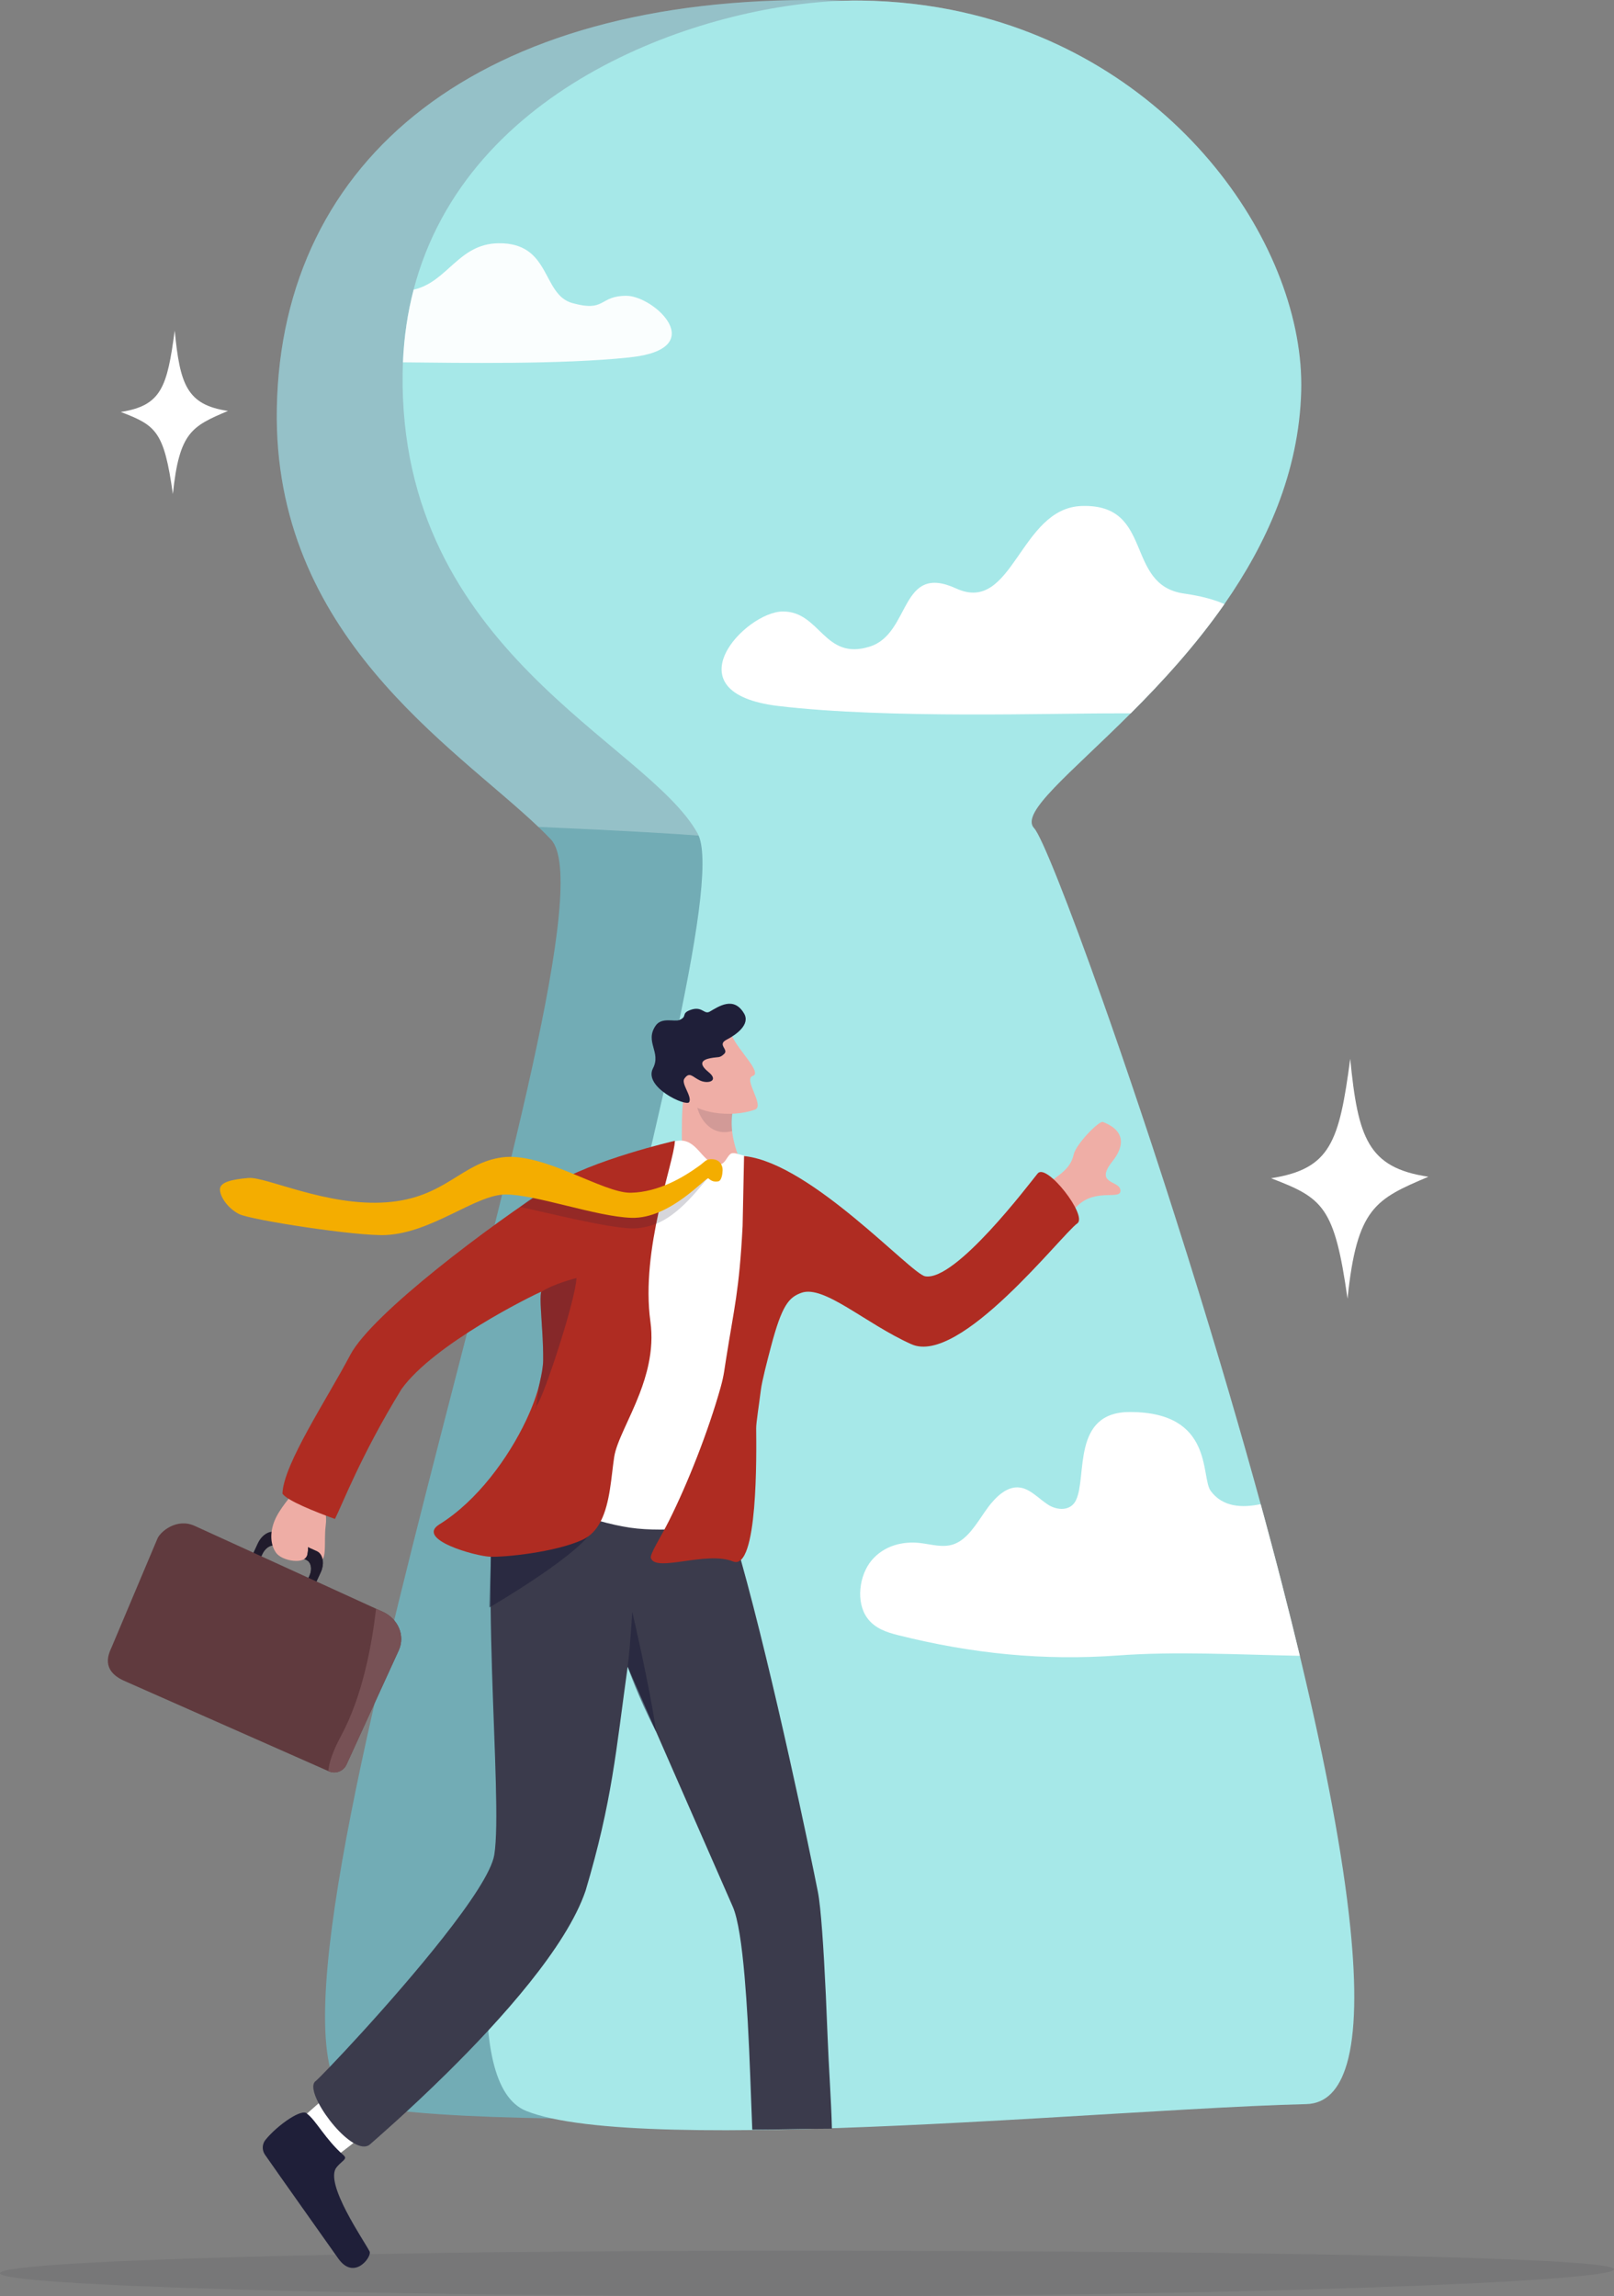 <svg xmlns="http://www.w3.org/2000/svg" id="_&#x30EC;&#x30A4;&#x30E4;&#x30FC;_2" viewBox="0 0 688.91 980"><rect x="0" y="0" width="688.91" height="980" fill="#808080" stroke="none"/><defs><style>.cls-1{opacity:.57;}.cls-1,.cls-2,.cls-3,.cls-4,.cls-5,.cls-6,.cls-7,.cls-8,.cls-9,.cls-10,.cls-11,.cls-12,.cls-13,.cls-14,.cls-15,.cls-16,.cls-17,.cls-18,.cls-19{stroke-width:0px;}.cls-1,.cls-2,.cls-3,.cls-4,.cls-5,.cls-6,.cls-19{isolation:isolate;}.cls-1,.cls-3,.cls-4,.cls-5,.cls-12{fill:#1f1f39;}.cls-2{fill:#32323f;opacity:.11;}.cls-3{opacity:.18;}.cls-4{opacity:.14;}.cls-5{opacity:.28;}.cls-6{opacity:.94;}.cls-6,.cls-16,.cls-19{fill:#fff;}.cls-7{fill:#f4ad00;}.cls-8{fill:#603a3e;}.cls-9{fill:#775155;}.cls-10{fill:#3b3b4c;}.cls-11{fill:#201b2c;}.cls-13{fill:#af2c22;}.cls-14{fill:#a6e8e8;}.cls-15{fill:#72acb5;}.cls-17{fill:#eeada5;}.cls-18{fill:#efaea6;}.cls-19{opacity:.25;}</style></defs><g id="_&#x30EC;&#x30A4;&#x30E4;&#x30FC;_2-2"><g id="_&#x30EC;&#x30A4;&#x30E4;&#x30FC;_1-2"><path class="cls-2" d="m688.91,968.52c0,5.36-162.54,11.54-349.82,11.48-187.28-.06-339.09-4.45-339.09-9.81s151.82-9.66,339.1-9.61c187.28.06,349.81,2.58,349.81,7.94Z"></path><path class="cls-15" d="m524.23,897.59c-62.67,1.31-195.74,7.95-288.73,6.52-35.05-.54-64.4-2.22-82.15-5.77-66.03-13.21,115.11-504.99,81.79-540.08-1.66-1.75-3.45-3.52-5.35-5.34-36.27-34.58-113.39-81.9-111.63-178.67C120.11,67.17,205.08-1.8,351.35.04c2.97.03,5.89.13,8.78.28,17.74.88,34.03,3.74,48.92,8.2,87.01,26.01,126.14,106.39,124.51,164.19-3,106.55-183.8,163.02-168.98,177.66,14.82,14.63,245.95,545.42,159.66,547.23h-.01Z"></path><path class="cls-19" d="m410.7,5.18c-.61,1.25-1.16,2.37-1.66,3.33-.91,1.75-1.59,3.03-1.98,3.69-3.7,6.48-99.08,345.38-99.08,345.38,0,0-1.57-.31-9.75-.95-9.97-.77-29.75-2.01-68.44-3.72-36.27-34.58-113.39-81.9-111.63-178.67C120.11,67.17,205.08-1.8,351.35.04c2.97.03,5.89.13,8.78.28,2.47-.08,4.87-.1,7.18-.08,15.28.18,29.76,1.91,43.39,4.94Z"></path><path class="cls-14" d="m574.85,880.93c-3.15,10.77-8.73,16.88-17.29,17.08-27.27.64-68.62,3.37-113.28,5.97-10.95.64-22.1,1.27-33.29,1.86-69.76,3.68-141.08,5.75-175.49-1.73-4.2-.91-7.84-1.96-10.88-3.18-27.81-11.13-17.55-95.86,3.07-195.49,6.13-29.62,13.19-60.57,20.41-91.29,28.2-119.67,59.26-235.92,50.12-257.5-.13-.33-.28-.63-.43-.91-21.65-39.17-127.42-77.85-125.94-196.3.02-1.61.07-3.21.13-4.78.46-11.01,2.03-21.34,4.55-31C199.36,36.08,299.96,2.23,360.13.31c2.47-.08,4.86-.11,7.19-.08,15.28.19,29.76,1.91,43.39,4.94,92.8,20.63,146.33,101.38,144.69,161.81-.95,34.78-14.89,65.16-32.77,90.83h0c-12.45,17.86-26.8,33.45-40,46.63-25.92,25.89-47.4,42.52-41.21,49.05,3.05,3.23,14.35,31.44,29.22,73.48,2.11,5.95,4.29,12.18,6.52,18.66.33.96.67,1.93,1.01,2.91,1.48,4.32,2.99,8.75,4.53,13.27,2.69,7.94,5.45,16.17,8.25,24.64.28.85.56,1.7.84,2.55,1.27,3.87,2.55,7.78,3.84,11.75,0,.03.02.06.03.09.46,1.4.92,2.81,1.37,4.22.48,1.47.95,2.95,1.43,4.43.63,1.96,1.27,3.94,1.9,5.93.46,1.44.93,2.89,1.39,4.35,6.47,20.27,13.03,41.48,19.44,63.05,4.75,15.97,9.42,32.13,13.92,48.27.17.62.34,1.23.51,1.84.84,3.01,1.67,6.02,2.49,9.03.54,1.98,1.08,3.96,1.62,5.93,1.05,3.88,2.09,7.74,3.11,11.6,1.51,5.66,2.99,11.3,4.43,16.91,2.63,10.21,5.15,20.33,7.55,30.29.22.93.44,1.86.66,2.78,10.1,42.43,17.73,81.84,20.92,113.55,2.5,24.75,2.3,44.8-1.54,57.92h0Z"></path><path class="cls-16" d="m522.62,257.82h0c-12.45,17.87-26.8,33.45-40,46.63h-4.32c-28.51-.12-98.96,2.44-146-3.13-47.04-5.58-14.12-40.35,1.89-40.35s17.51,21.13,37.03,15c17.75-5.58,12.67-35.95,36.94-24.8,24.28,11.14,26.99-34.33,53.52-35.22,31.15-1.05,18.12,33.69,43.63,37.36,7.3,1.05,12.96,2.56,17.31,4.52h0Z"></path><path class="cls-16" d="m142.68,920.73c7.27-4.84,23.99-19.3,23.99-19.3l-13.54-18.84-24.93,21.95,1.21,18.76,13.26-2.58h0Z"></path><path class="cls-12" d="m146.64,919.84c1.87,1.63-.56,2.19-2.97,5.12-5.51,6.69,12.02,31.74,14.09,35.95,1.07,2.17-6.56,12.67-13.38,2.99-5.9-8.37-24.89-35.1-31.28-44.3-1.34-1.92-1.26-4.54.23-6.36,5.3-6.49,15.67-13.55,17.69-11.17,3.94,2.95,7.83,10.96,15.63,17.77h0Z"></path><path class="cls-10" d="m136.03,897.65c3.28,6.28,9.5,13.79,14.84,16.94,2.81,1.66,5.36,2.11,7.12.55,2.7-2.4,16.44-14.25,32.64-30.24,23.08-22.76,51.15-53.89,59.32-77.98,11.37-38.23,12.95-59.61,17.96-95.6,0,0,0,.01.01.03.34.76,5.38,12.27,12.11,27.66v.02c10.63,24.31,25.5,58.26,32.71,74.65,2.3,5.22,3.9,16.31,5.08,29.93.52,5.99.96,12.46,1.34,19.15.87,15.1,1.35,32.25,1.94,46.18,9.71,0,22.51-.44,33.99-.44-.3-12.28-1.32-25.49-1.87-39.76-.23-5.89-.47-11.74-.73-17.37-.94-20-2.08-37.24-3.38-43.89-2.94-14.99-18.83-91.48-32.88-141.71-2.61-9.36-5.17-17.8-7.57-24.76-1.23-3.61-2.43-6.82-3.57-9.56l-11.28-.48-7.05-.3s-11.71.58-25.93,1.61c-9.95.73-21.15,1.67-30.43,2.78-.3.04-.59.07-.89.11-10.71,1.32-18.66,2.88-18.81,4.6-.64,7.69-1.02,16-1.19,24.64-.02.96-.04,1.92-.05,2.89-.09,6.03-.09,12.2-.04,18.43.09,9.23.32,18.58.6,27.71,1.08,34.48,2.91,66.07.96,78.17-1.15,7.13-10.29,20.65-21.89,35.38-21.77,27.67-52.19,59.57-54.4,61.22-1.8,1.35-.94,5.11,1.33,9.45h.01Z"></path><path class="cls-1" d="m280.03,739.03c-7.74-14.89-12.12-27.72-12.12-27.72,1.3-10.81,1.96-23.42,1.96-23.42,0,0,7.71,32.96,10.17,51.14h-.01Z"></path><path class="cls-11" d="m108.18,662.68l1.87-4.03c1.31-2.84,3.67-4.71,5.89-4.92h.01c.72-.08,1.43.03,2.07.33l13.47,6.24.4.19h0l.09.05,3.25,1.51c1.27.6,2.11,1.84,2.44,3.41.25,1.21.19,2.62-.21,4.05-.27.95-.27.96,0,.01-.04.14-.09.29-.13.43-.05.15-.1.29-.15.43-.09.23-.18.45-.29.67l-1.81,3.91h0l-3.09,6.67-3.38-1.57v-.05l3.08-6.6h0l.37-.81c.06-.13.12-.26.17-.39,1.09-2.69.5-5.49-1.39-6.37l-1-.46-11.87-5.51c-.5-.23-1.06-.31-1.61-.25-1.64.19-3.37,1.58-4.35,3.68l-.43.92h0l-3.03,6.52-3.38-1.57,3.02-6.5h0Z"></path><path class="cls-17" d="m139.34,642.12c-1.14,4.22.38,3.58-.36,9.33-.73,5.74.64,14.74-2.35,14.43-3-.31-3.76-4.28-4.79-5.45s.66,3.1-1.96,4.93c-2.62,1.83-9.91.46-12.13-2.77-2.22-3.23-2.67-8.08-.67-13.28s7.43-11.13,8.88-13.17,13.37,5.98,13.37,5.98h.01Z"></path><path class="cls-11" d="m131.68,673.42h0l.39-.85c.05-.12.11-.23.15-.35,1.11-2.71.53-5.53-1.37-6.42l.33-2.27h0l.27-1.81v-.03l.19-1.31.25.11h0l.09.05,3.27,1.47c1.29.6,2.12,1.86,2.44,3.42.25,1.22.19,2.64-.23,4.07-.28.95-.28.96,0,.01-.04.14-.09.29-.13.43-.05.15-.1.29-.15.43-.09.23-.18.45-.29.67l-1.81,3.91h0l-3.08,6.62-3.38-1.57,3.07-6.6v.02Z"></path><path class="cls-8" d="m170.16,704.44l-22.27,48.67c-1.32,2.88-4.73,4.15-7.61,2.83l-.16-.07-87.25-38.57c-9.79-4.48-6.56-11.36-5.24-14.24l19.63-46.54c1.32-2.89,8.28-8.88,16.06-5.19l77.2,35.26,2.9,1.32c6.37,2.92,9.72,10,6.74,16.53h0Z"></path><path class="cls-9" d="m170.16,704.44l-22.27,48.67c-1.32,2.88-4.73,4.15-7.61,2.83l-.16-.07c.31-3.34,1.76-8.18,5.52-15.15,9.1-16.85,13.11-38.82,14.88-54.13l2.9,1.32c6.37,2.92,9.72,10,6.74,16.53Z"></path><path class="cls-18" d="m308.43,510.89l-17.78-8.23c1.17-8.59-.74-29.42,1.81-36.88,2.8-8.18,3.48-7.61,3.48-7.61l11.69,9.79,5.5,4.61s-1.26,3.29-.74,9.25c.37,4.16,1.6,9.62,4.74,16.17,2.35,4.9-8.69,12.91-8.69,12.91h-.01Z"></path><path class="cls-4" d="m313.12,472.57s-1.16,4.2-.64,10.15c-12.39,3.47-17.65-13.22-14.22-16.04,2.15-1.76,9.37,1.28,9.37,1.28l5.5,4.61h0Z"></path><path class="cls-18" d="m312.42,442.06c2.52,6.06,13.09,15.8,8.88,17.14-4.21,1.34,5.34,12.79.91,14.38-10.73,3.84-25.41.99-28.5-3.79s-7.04-19.64-7.04-19.64l25.74-8.08h.01Z"></path><path class="cls-12" d="m303.18,451.63c3.55-.7,3.91.08,5.94-1.85s-3.18-3.9,1.05-6.07c4.23-2.17,10.15-6.53,7.42-11.17-4.43-7.54-10.89-2.94-14.67-.78-2.43,1.39-3.19-2.61-8.32-.69-4.03,1.5-1.03,2.75-4.57,4.25-2.13.91-7.59-1.33-10.17,2.41-4.78,6.95,2.47,11.28-1.14,18.21-4.21,8.09,14.3,16.53,15.45,14.43,1.34-2.46-3.55-7.88-2.07-9.99,2.23-3.19,3.41-.79,6.63.74,3.45,1.64,8.37.22,3.69-3.58s-2.45-5.28.76-5.91h0Z"></path><path class="cls-1" d="m253.55,651.53c-2.77,10.17-44.68,34.51-44.68,34.51l.92-29.58s46.53-15.1,43.76-4.93h0Z"></path><path class="cls-18" d="m437.66,514.19c3.46-3.41,5.28-5.89,10.46-9.72,5.01-3.71,8.94-6.2,10.15-11.7,1-4.51,10.87-14.56,12.49-13.93,12.89,5.03,6.17,14.14,3.97,16.93-7.72,9.78,3.2,7.9,3.52,12.25.32,4.35-10.21-.97-18.07,6.33-4.72,4.38-8.71,10.04-11.25,11.19-2.54,1.14-11.27-11.35-11.27-11.35h0Z"></path><path class="cls-16" d="m289.42,486.86c7.97-1.02,10.08,8.93,16.28,10.07,3.76.69,4.06-2.75,6.04-4.39,1.21-1.01,3.16.09,6.15.7,7.83,1.6-10.35,157.62-10.35,157.62,0,0-22.64,3.49-38.57,1.14-15.93-2.35-40.77-11.35-39.47-16.86,1.31-5.51,44-142.02,44-142.02,0,0,7.94-5.24,15.91-6.26h.01Z"></path><path class="cls-13" d="m288.05,487.08c-.37,9.15-14.71,46.17-10.44,76.92.88,6.32.42,12.4-.79,18.15-.92,4.43-2.29,8.65-3.82,12.64-4.27,11.13-9.84,20.44-10.85,27.08-1.26,8.3-1.69,19.55-5.75,27.42-1.79,3.48-4.29,6.3-7.87,7.92-11.72,5.31-33,7.42-39.27,7.19-6.3-.22-32.07-7.41-21.71-13.82,16.17-10.01,29.51-28.49,37.03-44.43,2.7-5.73,4.66-11.13,5.72-15.7.45-1.92.81-3.69,1.08-5.27.28-1.74.44-3.25.46-4.46.02-1.96,0-3.98-.07-6-.3-9.1-1.3-18.21-.97-22.08v-.03c.04-.49.11-.9.2-1.21.02-.04.03-.09.04-.11-3.75,1.53-45.93,22.34-59.68,41.59-17.36,28.28-25.33,49.42-28.35,55.31-.02.05-.07.07-.13.05-7.99-2.89-20.35-7.77-22.3-10.75-.02-.02-.02-.04-.02-.06.44-12.58,18.96-40.19,28.92-59.13,9.34-17.75,60.69-56.07,86.22-72.42,16.95-10.85,52.37-18.99,52.37-18.99v.19h-.02Z"></path><path class="cls-5" d="m230.98,551.4l-.23,1.61h0c-.24,4.08.71,12.9,1,21.72.06,2.02.1,4.04.08,6.01-.03,2.3-.6,5.68-1.54,9.72-.78,3.36-.82,7.28-1.83,11.25.54-.58.24-1.39.81-2.16,3.08-4.12,16.54-45.2,16.78-54.1,0,0-10.08,2.52-15.06,5.96h-.01Z"></path><path class="cls-3" d="m302.82,502.33c-.8-.64-10.84,15.46-22.91,20.01-3.33,1.26-6.87,2.03-10.47,1.92-10.55-.32-34.45-6.35-47.5-9.16,4.61-3.53,7.91-5.99,13.76-9.22,9.31,3.85,27.97,7.82,33.51,7.69,4.1-.09,8.04-.9,11.74-2.14,6.95-2.32,13.02-6.14,17.66-9.52,2.36-1.72,2.94-4.61,5.59-4.49,3.52.16-.33,5.74-1.36,4.91h-.02Z"></path><path class="cls-7" d="m308.43,499.35c.04-1.67-.9-4.45-4.42-4.62-2.65-.12-2.96.93-5.32,2.66-7.11,5.18-17.58,11.39-29.4,11.66s-37.21-17.39-54.85-15.11-24.25,17.36-49.59,19.2c-25.35,1.84-51.33-11.03-58.81-10.39-7.49.63-12.09,1.87-12.16,4.81-.07,2.94,3.19,8.09,8.2,10.6,5,2.52,50.39,9.53,62.58,8.94,19.9-.96,38.34-17.27,51.12-17.31,12.77-.04,38.83,9.51,53.76,9.96,16.65.5,31.8-17.65,32.83-16.82,1.03.82,1.98,1.62,4.15,1.27,1.49-.24,1.88-3.17,1.92-4.84h-.01Z"></path><path class="cls-13" d="m442.96,500.8c3.72-4.56,21.41,18.08,16.87,21.33-6.82,4.87-50.1,60.84-70.81,51.57-19.63-8.78-37.3-25.45-46.99-21.93-5.33,1.94-8.28,5.21-12.99,23.1-1.65,6.28-3.82,14.58-4.3,18.52-.67,5.48-2.01,13.85-1.98,16.2.09,10.57.85,61.15-9.91,56.81-11.37-4.57-32.78,4.77-35.02-1.38-.6-1.64,4.09-8.71,7.75-16.03,8.02-16.03,16.71-38.05,21.99-56.83h0c.7-2.51,1.24-4.9,1.57-7.12.25-1.66.5-3.25.73-4.76,3.53-22.44,5.64-29.12,7.1-57l.62-29.92c.24.04.47.09.71.12,28.22,3.43,70.49,50.12,76.57,51.22,12.92,2.35,44.36-39.37,48.08-43.93v.03Z"></path><path class="cls-6" d="m268.75,152.54c-29.64,3.1-71.85,2.34-96.75,2.1.46-11.01,2.03-21.34,4.55-31.01,14.49-3.29,19.09-19.51,36.08-19.81,22.69-.4,18.53,21.9,31.67,25.53,14.44,4,11.2-3.11,23.05-3.11s36.21,22.67,1.4,26.29h0Z"></path><path class="cls-16" d="m554.8,706.68c-27.57-.56-53.39-1.93-77.3-.17-32.05,2.37-62.67-.74-94.12-8.63-4.82-1.21-9.94-2.83-13.21-7.33-4.95-6.8-3.46-18.27,1.88-24.62s13.39-8.26,20.81-7.37c4.75.56,9.63,2.12,14.22.5,5.73-2.02,9.53-8.41,13.37-13.98s9.05-11.08,14.97-10.2c4.44.65,7.94,4.73,11.89,7.28,3.95,2.55,9.69,2.83,11.95-1.88,4.84-10.06-1.96-37.65,23.01-37.65,36.04,0,30.15,27.77,34.49,33.67,5.14,6.98,13.42,7.3,21.34,5.66.54,1.98,1.08,3.96,1.62,5.93,1.05,3.88,2.09,7.74,3.11,11.6,1.51,5.66,2.99,11.3,4.43,16.91,2.63,10.21,5.15,20.33,7.55,30.29h-.01Z"></path><path class="cls-16" d="m542.53,502.86c25.43-3.99,29.07-15.45,33.79-50.98,3.3,33.71,7.5,46.49,33.36,50.34-22.56,9.61-30.49,13.1-34.51,52.06-5.56-39.46-10.51-42.95-32.64-51.42h0Z"></path><path class="cls-16" d="m51.55,175.82c17.33-2.72,19.8-10.53,23.02-34.73,2.25,22.97,5.11,31.67,22.73,34.29-15.37,6.55-20.77,8.93-23.51,35.47-3.79-26.88-7.16-29.26-22.24-35.03Z"></path></g></g></svg>